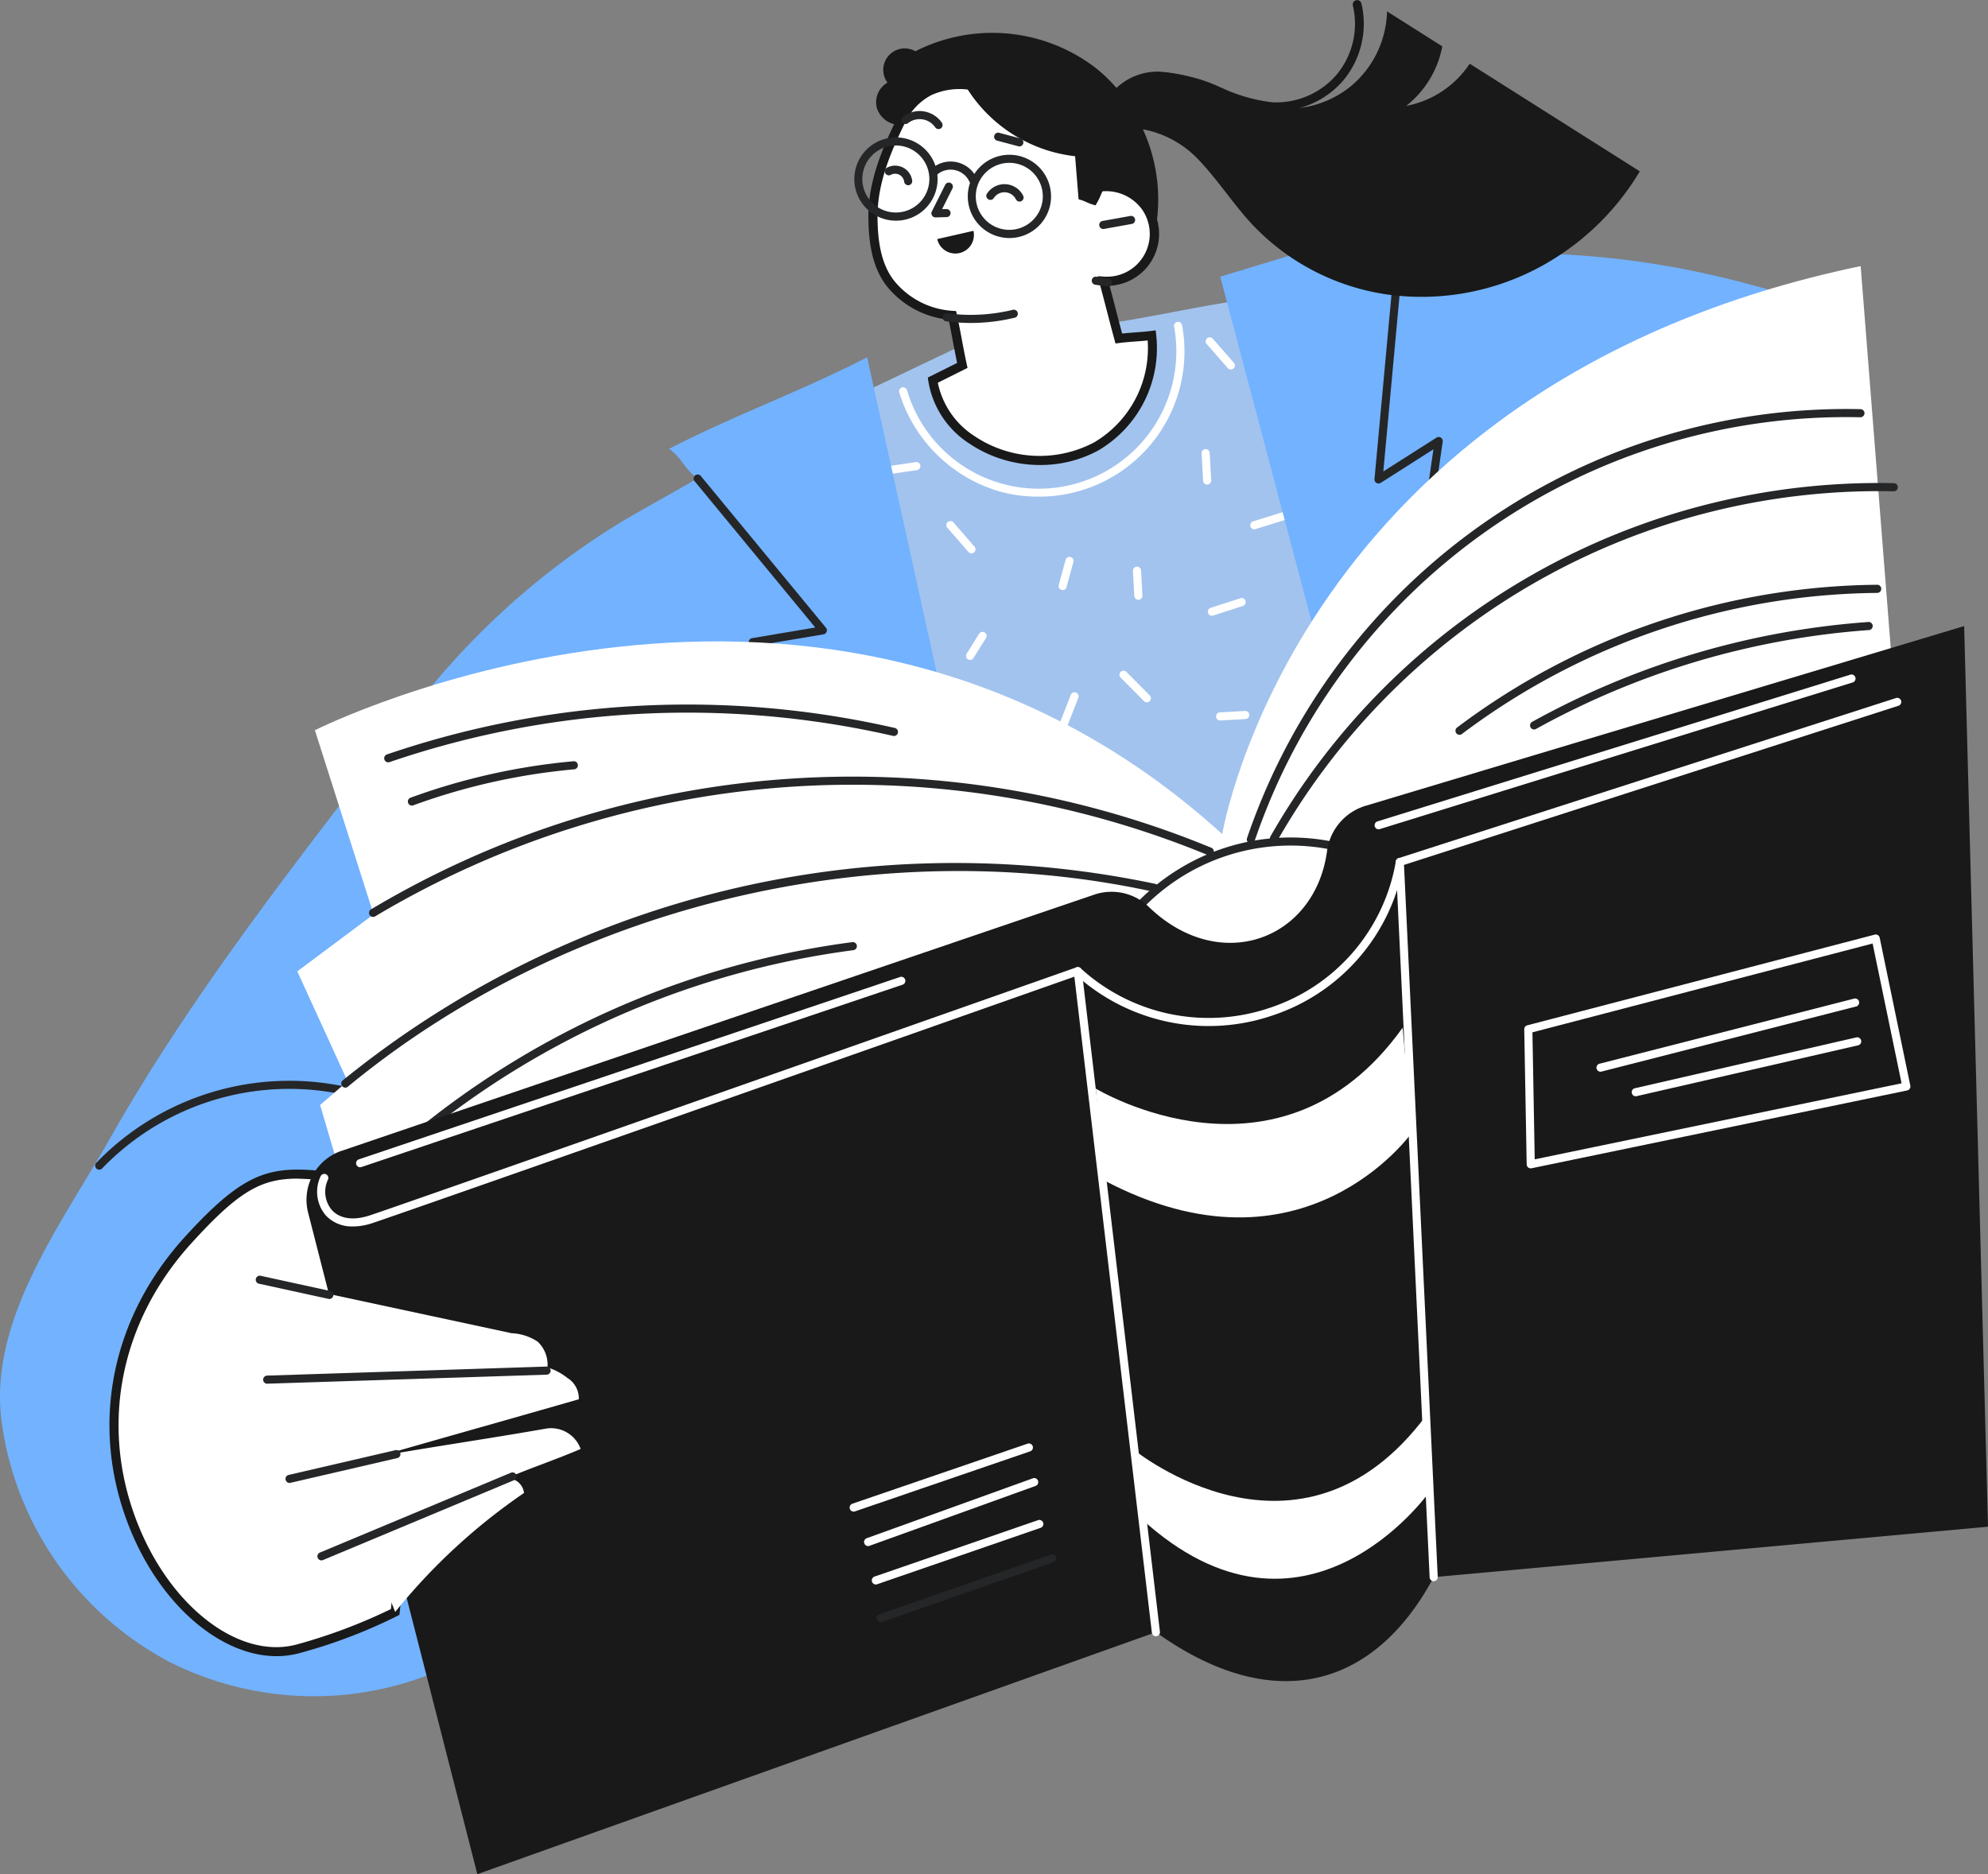 <svg xmlns="http://www.w3.org/2000/svg" xmlns:xlink="http://www.w3.org/1999/xlink" width="195.364" height="184.211" viewBox="0 0 195.364 184.211">
  <rect x="0" y="0" width="195.364" height="184.211" fill="#808080" stroke="none"/>
  <defs>
    <clipPath id="clip-path">
      <rect id="Rectangle_4924" data-name="Rectangle 4924" width="195.364" height="184.211" fill="none"/>
    </clipPath>
  </defs>
  <g id="Group_9444" data-name="Group 9444" transform="translate(28.6 26.91)">
    <g id="Group_9442" data-name="Group 9442" transform="translate(-28.6 -26.91)" clip-path="url(#clip-path)">
      <path id="Path_35455" data-name="Path 35455" d="M226.908,65.9c-4.984.67-10.185,1.924-15.169,2.594a6.318,6.318,0,0,1-5.3,4.358,6.2,6.2,0,0,1-5.932-3.3l-12.73,6.071c2.9,25.468,4.984,50.926,7.882,76.394l54.359-21.1C242.33,109.151,234.6,87.665,226.908,65.9" transform="translate(-104.061 -36.521)" fill="#a2c3ee"/>
      <path id="Path_35456" data-name="Path 35456" d="M211.775,88.184a13.852,13.852,0,0,1-3.762-.512,14.607,14.607,0,0,1-9.846-9.76.4.4,0,0,1,.764-.223,13.51,13.51,0,0,0,26.266-6.17.4.4,0,1,1,.783-.14,14.267,14.267,0,0,1-14.2,16.806" transform="translate(-109.808 -39.374)" fill="#fff"/>
      <path id="Path_35457" data-name="Path 35457" d="M211.1,118.084a.4.4,0,0,1-.3-.136l-2.046-2.349a.4.4,0,1,1,.6-.523l2.046,2.349a.4.4,0,0,1-.3.659" transform="translate(-115.63 -63.696)" fill="#fff"/>
      <path id="Path_35458" data-name="Path 35458" d="M233.737,125.983a.409.409,0,0,1-.105-.014.4.4,0,0,1-.279-.489l.682-2.5a.4.4,0,0,1,.768.209l-.682,2.5a.4.4,0,0,1-.383.293" transform="translate(-129.308 -67.988)" fill="#fff"/>
      <path id="Path_35459" data-name="Path 35459" d="M213.325,142.021a.4.4,0,0,1-.337-.609l1.247-1.992a.4.4,0,0,1,.675.422l-1.247,1.992a.4.4,0,0,1-.338.187" transform="translate(-117.997 -77.158)" fill="#fff"/>
      <path id="Path_35460" data-name="Path 35460" d="M249.416,150.937a.4.4,0,0,1-.283-.118l-2.319-2.333a.4.4,0,0,1,.566-.561l2.318,2.334a.4.4,0,0,1-.282.678" transform="translate(-136.711 -81.91)" fill="#fff"/>
      <path id="Path_35461" data-name="Path 35461" d="M266.617,133.571a.4.4,0,0,1-.122-.777l2.964-.959a.4.4,0,0,1,.245.758l-2.964.958a.4.4,0,0,1-.122.02" transform="translate(-147.529 -73.048)" fill="#fff"/>
      <path id="Path_35462" data-name="Path 35462" d="M265.4,102.447a.4.4,0,0,1-.4-.376l-.152-2.728a.4.4,0,0,1,.795-.045l.152,2.728a.4.4,0,0,1-.375.42H265.4" transform="translate(-146.768 -54.82)" fill="#fff"/>
      <path id="Path_35463" data-name="Path 35463" d="M250.256,128.18a.4.4,0,0,1-.4-.376l-.136-2.455a.4.4,0,0,1,.8-.044l.136,2.455a.4.4,0,0,1-.375.42h-.022" transform="translate(-138.387 -69.231)" fill="#fff"/>
      <path id="Path_35464" data-name="Path 35464" d="M268.479,157.676a.4.4,0,0,1-.022-.8l2.455-.137a.391.391,0,0,1,.42.375.4.4,0,0,1-.375.42l-2.455.137h-.023" transform="translate(-148.561 -86.861)" fill="#fff"/>
      <path id="Path_35465" data-name="Path 35465" d="M275.954,114.452a.4.4,0,0,1-.118-.778l3.228-1a.4.4,0,0,1,.236.76l-3.228,1a.4.4,0,0,1-.118.018" transform="translate(-152.703 -62.429)" fill="#fff"/>
      <path id="Path_35466" data-name="Path 35466" d="M268.259,77.559a.4.4,0,0,1-.3-.136l-2.053-2.343a.4.4,0,1,1,.6-.525l2.053,2.343a.4.4,0,0,1-.3.66" transform="translate(-147.301 -41.241)" fill="#fff"/>
      <path id="Path_35467" data-name="Path 35467" d="M194.878,103.089a.4.4,0,0,1-.058-.791l2.986-.441a.4.4,0,0,1,.116.788l-2.986.44a.374.374,0,0,1-.058,0" transform="translate(-107.774 -56.443)" fill="#fff"/>
      <path id="Path_35468" data-name="Path 35468" d="M233.637,156.577a.4.4,0,0,1-.371-.543l1.2-3.077a.4.4,0,1,1,.742.289l-1.2,3.076a.4.4,0,0,1-.371.254" transform="translate(-129.253 -84.623)" fill="#fff"/>
      <path id="Path_35469" data-name="Path 35469" d="M85.215,78.768c-6.266,3.242-13.2,5.754-19.467,9,1.329.93,1.464,1.965,2.793,2.894-2.207,1.309-5.216,2.94-7.423,4.249A75.107,75.107,0,0,0,40.025,114.14C29.8,127.5,19.164,140.815,10.865,155.446,5.914,164.176-1.078,173.307.141,183.269a31.478,31.478,0,0,0,16.542,23.74,31.479,31.479,0,0,0,28.933-.333L103.3,160.745,85.215,78.768" transform="translate(0 -43.65)" fill="#72b2ff"/>
      <path id="Path_35470" data-name="Path 35470" d="M158.655,121.448a.4.4,0,0,1-.066-.79l6.227-1.049L152.93,105.194a.4.4,0,0,1,.614-.507l12.325,14.947a.4.4,0,0,1-.241.646l-6.906,1.164a.414.414,0,0,1-.066.005" transform="translate(-84.698 -57.933)" fill="#252628"/>
      <path id="Path_35471" data-name="Path 35471" d="M21.369,246.982a.4.4,0,0,1-.289-.671,26.354,26.354,0,0,1,24.565-7.467.4.4,0,0,1-.177.777,25.541,25.541,0,0,0-23.809,7.237.4.4,0,0,1-.289.124" transform="translate(-11.621 -132.018)" fill="#252628"/>
      <path id="Path_35472" data-name="Path 35472" d="M286.525,52.428c.235-1.282.019-2.264.254-3.546q-8.908,2.7-17.818,5.4l22.013,83.082,40.418-79.033c-16.2-5.811-27.711-7.252-44.866-5.9" transform="translate(-149.048 -27.089)" fill="#72b2ff"/>
      <path id="Path_35473" data-name="Path 35473" d="M308.4,80.813a.431.431,0,0,1-.058,0,.4.4,0,0,1-.337-.451l.753-5.2-5.181,3.3a.4.4,0,0,1-.61-.372L304.974,56.3a.393.393,0,0,1,.432-.36.4.4,0,0,1,.36.433l-1.931,20.965,5.228-3.326a.4.4,0,0,1,.608.393l-.877,6.062a.4.4,0,0,1-.394.341" transform="translate(-167.893 -31.002)" fill="#252628"/>
      <path id="Path_35474" data-name="Path 35474" d="M52.756,301.87a51.313,51.313,0,0,1-9.454,3.6c-5.859,1.66-12.744-3.6-16.109-11.723s-3.3-19.076,5.233-28.444,9.386-6.081,24.649-5.109Z" transform="translate(-13.921 -143.438)" fill="#fff"/>
      <path id="Path_35475" data-name="Path 35475" d="M40.541,305.664c-5.4,0-11.235-4.868-14.312-12.3-4.112-9.934-2.125-20.743,5.315-28.915,6.7-7.354,8.952-7.067,16.428-6.119,2.243.284,5.034.639,8.579.865l.463.03L52.623,301.6l-.208.112a51.333,51.333,0,0,1-9.544,3.634,8.527,8.527,0,0,1-2.33.319m2.04-46.936c-3.613,0-5.824,1.318-10.378,6.321-7.2,7.91-9.127,18.367-5.15,27.973,3.354,8.1,10.05,13.032,15.575,11.466a53.484,53.484,0,0,0,9.157-3.454l4.247-40.979c-3.354-.229-6.015-.566-8.172-.84a44.665,44.665,0,0,0-5.279-.486" transform="translate(-13.368 -142.886)" fill="#191919"/>
      <path id="Path_35476" data-name="Path 35476" d="M219.164,58.659c-55.454,11.581-62.738,55.832-62.738,55.832-39.093-35.5-89.168-10.213-89.168-10.213l5.77,18.1-7.5,5.6,4.941,10.806-2.7,2.328,2.835,9.622,92.234-16.594,60.3-25.015Z" transform="translate(-36.313 -32.507)" fill="#fff"/>
      <path id="Path_35477" data-name="Path 35477" d="M249.418,192.326a.4.4,0,0,1-.3-.658A21,21,0,0,1,269.39,185.1a.4.4,0,0,1-.184.775,20.176,20.176,0,0,0-19.487,6.317.4.4,0,0,1-.3.138" transform="translate(-137.998 -102.286)" fill="#252628"/>
      <path id="Path_35478" data-name="Path 35478" d="M275.221,132.878a.4.4,0,0,1-.377-.527,62.191,62.191,0,0,1,60.293-42.166.4.4,0,0,1,.389.407.413.413,0,0,1-.407.389,61.394,61.394,0,0,0-59.52,41.626.4.4,0,0,1-.377.27" transform="translate(-152.297 -49.969)" fill="#252628"/>
      <path id="Path_35479" data-name="Path 35479" d="M280.314,141.82a.4.4,0,0,1-.345-.6,68.833,68.833,0,0,1,61.263-34.719.4.4,0,1,1-.017.8A68.038,68.038,0,0,0,280.66,141.62a.4.4,0,0,1-.346.2" transform="translate(-155.119 -59.013)" fill="#252628"/>
      <path id="Path_35480" data-name="Path 35480" d="M81.722,185a.4.4,0,0,1-.2-.74,92.362,92.362,0,0,1,82.538-6.076.4.4,0,1,1-.3.736,91.568,91.568,0,0,0-81.826,6.024.4.4,0,0,1-.2.056" transform="translate(-45.067 -94.879)" fill="#252628"/>
      <path id="Path_35481" data-name="Path 35481" d="M75.6,212.288a.4.4,0,0,1-.254-.7,95.408,95.408,0,0,1,79.805-19.34.4.4,0,1,1-.17.778c-27.278-5.943-57.6,1.405-79.128,19.177a.4.4,0,0,1-.253.091" transform="translate(-41.676 -105.389)" fill="#252628"/>
      <path id="Path_35482" data-name="Path 35482" d="M85.065,161a.4.4,0,0,1-.13-.774,91.351,91.351,0,0,1,49.885-2.611.4.4,0,1,1-.18.776A90.528,90.528,0,0,0,85.2,160.978a.4.4,0,0,1-.13.022" transform="translate(-46.919 -86.072)" fill="#252628"/>
      <path id="Path_35483" data-name="Path 35483" d="M90.285,172.174a.4.4,0,0,1-.137-.772,63.107,63.107,0,0,1,16.057-3.589.4.4,0,0,1,.071.793,62.309,62.309,0,0,0-15.854,3.543.4.4,0,0,1-.137.025" transform="translate(-49.812 -92.995)" fill="#252628"/>
      <path id="Path_35484" data-name="Path 35484" d="M321.205,143.664a.4.4,0,0,1-.241-.715,69.667,69.667,0,0,1,41.291-14.034h0a.4.4,0,0,1,0,.8,68.868,68.868,0,0,0-40.817,13.872.394.394,0,0,1-.24.081" transform="translate(-177.78 -71.44)" fill="#252628"/>
      <path id="Path_35485" data-name="Path 35485" d="M337.639,147.685a.4.4,0,0,1-.194-.746,79.984,79.984,0,0,1,33.006-9.816.4.4,0,1,1,.057.794,79.178,79.178,0,0,0-32.676,9.718.4.4,0,0,1-.193.05" transform="translate(-186.886 -75.987)" fill="#252628"/>
      <path id="Path_35486" data-name="Path 35486" d="M92.552,226.642a.4.4,0,0,1-.251-.708,85.256,85.256,0,0,1,42.562-18.248.4.4,0,0,1,.1.79A84.454,84.454,0,0,0,92.8,226.554a.4.4,0,0,1-.25.088" transform="translate(-51.068 -115.091)" fill="#252628"/>
      <path id="Path_35487" data-name="Path 35487" d="M71.005,189.608l74.02-25.2a5.26,5.26,0,0,1,5.336,1.249c6.983,6.7,16.291,3.21,17.487-5.5a5.391,5.391,0,0,1,3.77-4.458l58.841-17.669,2.344,88.518-54.471,4.956c-5.809,10.88-15.739,13.7-27.3,5.411L84.347,260.7l-16.63-65.022a5.085,5.085,0,0,1,3.288-6.074" transform="translate(-37.438 -76.494)" fill="#191919"/>
      <path id="Path_35488" data-name="Path 35488" d="M187.657,324.932a.4.4,0,0,1-.129-.775l17.185-5.89a.4.4,0,1,1,.258.753l-17.185,5.89a.4.4,0,0,1-.129.022" transform="translate(-103.772 -176.36)" fill="#fff"/>
      <path id="Path_35489" data-name="Path 35489" d="M190.842,332.514a.4.4,0,0,1-.135-.773l16.363-5.9a.4.4,0,0,1,.27.749l-16.363,5.9a.4.4,0,0,1-.135.024" transform="translate(-105.537 -180.555)" fill="#fff"/>
      <path id="Path_35490" data-name="Path 35490" d="M192.541,341.406a.4.4,0,0,1-.13-.774l16.109-5.56a.4.4,0,0,1,.259.753l-16.109,5.56a.4.4,0,0,1-.13.022" transform="translate(-106.479 -185.672)" fill="#fff"/>
      <path id="Path_35491" data-name="Path 35491" d="M193.618,349.311a.4.4,0,0,1-.131-.774l16.911-5.891a.4.4,0,0,1,.262.751l-16.911,5.891a.4.4,0,0,1-.131.023" transform="translate(-107.076 -189.869)" fill="#252628"/>
      <path id="Path_35492" data-name="Path 35492" d="M336.617,229a.4.4,0,0,1-.4-.391l-.239-13.277a.4.4,0,0,1,.3-.392l34.14-8.911a.4.4,0,0,1,.311.047.4.4,0,0,1,.18.258l3.01,14.538a.4.4,0,0,1-.309.47L336.7,228.99a.423.423,0,0,1-.081.008m.164-13.368.225,12.483,36.051-7.472L370.213,206.9Z" transform="translate(-186.188 -114.166)" fill="#fff"/>
      <path id="Path_35493" data-name="Path 35493" d="M352.273,227.312a.4.4,0,0,1-.1-.784l25.057-6.408a.4.4,0,0,1,.2.772L352.372,227.3a.426.426,0,0,1-.1.012" transform="translate(-194.997 -121.976)" fill="#fff"/>
      <path id="Path_35494" data-name="Path 35494" d="M360.031,234.464a.4.4,0,0,1-.089-.786l21.811-5.007a.4.4,0,0,1,.178.776l-21.811,5.008a.411.411,0,0,1-.09.01" transform="translate(-199.296 -126.715)" fill="#fff"/>
      <path id="Path_35495" data-name="Path 35495" d="M241.542,232.543s18.039,10.95,30.154-5.988l.91,10.311s-10.65,15.1-30.32,4.66Z" transform="translate(-133.854 -125.549)" fill="#fff"/>
      <path id="Path_35496" data-name="Path 35496" d="M250.042,315.476s16.245,13.217,28.664-3.392l.288,7.547s-12.251,17.268-28.324,2.537Z" transform="translate(-138.564 -172.946)" fill="#fff"/>
      <path id="Path_35497" data-name="Path 35497" d="M73.428,205.808a3.491,3.491,0,0,1-2.653-1.066,3.572,3.572,0,0,1-.544-3.817.4.4,0,1,1,.733.311,2.778,2.778,0,0,0,.4,2.968c.795.864,2.117,1.049,3.723.52,3.839-1.264,68.788-24.15,69.444-24.38a.4.4,0,0,1,.4.083,18.653,18.653,0,0,0,18.588,3.9,18.431,18.431,0,0,0,12.4-14.41.4.4,0,0,1,.27-.306l48.836-15.722a.4.4,0,1,1,.244.757l-48.611,15.649a19.2,19.2,0,0,1-12.887,14.787,19.454,19.454,0,0,1-19.2-3.906c-4.23,1.49-65.5,23.077-69.235,24.307a6.117,6.117,0,0,1-1.9.329" transform="translate(-38.745 -85.267)" fill="#fff"/>
      <path id="Path_35498" data-name="Path 35498" d="M244.747,278.972a.4.4,0,0,1-.395-.351l-7.676-64.975a.4.4,0,0,1,.349-.442.4.4,0,0,1,.442.349l7.677,64.975a.4.4,0,0,1-.349.442l-.047,0" transform="translate(-131.156 -118.148)" fill="#fff"/>
      <path id="Path_35499" data-name="Path 35499" d="M311.388,260.22a.4.4,0,0,1-.4-.379l-3.329-70.3a.4.4,0,0,1,.378-.416.4.4,0,0,1,.416.379l3.33,70.3a.4.4,0,0,1-.379.416h-.019" transform="translate(-170.495 -104.807)" fill="#fff"/>
      <path id="Path_35500" data-name="Path 35500" d="M78.868,234.077a.4.4,0,0,1-.127-.775l53.146-17.909a.4.4,0,1,1,.255.753L79,234.056a.4.4,0,0,1-.127.021" transform="translate(-43.485 -119.351)" fill="#fff"/>
      <path id="Path_35501" data-name="Path 35501" d="M303.367,163.91a.4.4,0,0,1-.118-.778L349.758,148.7a.4.4,0,0,1,.236.761l-46.509,14.426a.406.406,0,0,1-.118.018" transform="translate(-167.894 -82.397)" fill="#fff"/>
      <path id="Path_35502" data-name="Path 35502" d="M194.216,9.513a2.109,2.109,0,0,1,2.745-3.082A16.7,16.7,0,0,1,214.7,8.086a15.336,15.336,0,0,1,2.02,1.948,5.946,5.946,0,0,1,4.157-1.6,14.114,14.114,0,0,1,5.64,1.545,22.452,22.452,0,0,0,5.527,1.988,9.882,9.882,0,0,0,7.786-2.161,9.881,9.881,0,0,0,3.479-7.293l5.431,3.437a9.745,9.745,0,0,1-3.544,5.85,9.61,9.61,0,0,0,6.237-4.146l16.716,10.58a25.482,25.482,0,0,1-10.364,9.686,24.5,24.5,0,0,1-14.582,2.4,22.72,22.72,0,0,1-13.079-6.8c-1.936-2.061-3.457-4.486-5.424-6.517a10.033,10.033,0,0,0-5.383-2.9,16.53,16.53,0,0,1,1.018,10.88l-21.326-2.133c-1.169-3.127-2.36-6.053-3.529-9.179a2.389,2.389,0,0,1-2.3-1.643,2.233,2.233,0,0,1,1.037-2.516" transform="translate(-107.004 -1.394)" fill="#191919"/>
      <path id="Path_35503" data-name="Path 35503" d="M261.363,10.931c-.16,0-.319,0-.478-.014a16.809,16.809,0,0,1-5.243-1.482l-.167-.067a13.951,13.951,0,0,0-5.144-1.33h0a4.715,4.715,0,0,0-4.252,2.211.433.433,0,1,1-.768-.4,5.578,5.578,0,0,1,5.02-2.678h0A14.831,14.831,0,0,1,255.8,8.564l.167.067a16.194,16.194,0,0,0,4.97,1.421A7.827,7.827,0,0,0,267.3,7.3a7.828,7.828,0,0,0,1.561-6.76.433.433,0,0,1,.841-.206,8.707,8.707,0,0,1-1.738,7.52,8.726,8.726,0,0,1-6.6,3.08" transform="translate(-135.914 0)" fill="#191919"/>
      <path id="Path_35504" data-name="Path 35504" d="M219.815,43.3c-1.11.144-2.126.159-3.236.3-.532-1.951-.954-3.68-1.486-5.632a4.653,4.653,0,1,0-.4-9.24c-.245.428-.363.832-.608,1.26-.345-.1-.693-.309-1.037-.414l-.348-4.295c-.013.07.039-.072.026,0A14.04,14.04,0,0,1,202,18.72a7.173,7.173,0,0,0-4.061.576,6.349,6.349,0,0,0-2.689,2.759c-1.543,3.1-2.882,6.305-2.824,9.77.038,2.3.356,4.721,1.821,6.493a8.459,8.459,0,0,0,5.985,3.014c.361,1.645.615,3.275.976,4.92-.957.48-1.946.968-2.9,1.449a8.609,8.609,0,0,0,3.824,5.852,11.941,11.941,0,0,0,12.241.657A11.243,11.243,0,0,0,219.815,43.3" transform="translate(-106.632 -10.335)" fill="#fff"/>
      <path id="Path_35505" data-name="Path 35505" d="M208.3,55.486a12.418,12.418,0,0,1-6.977-2.117A9.005,9.005,0,0,1,197.3,47.21l-.044-.317.285-.143c.473-.237.952-.476,1.432-.715l1.162-.579c-.151-.716-.286-1.432-.417-2.128s-.266-1.416-.417-2.128a8.949,8.949,0,0,1-5.963-3.151c-1.638-1.979-1.888-4.657-1.923-6.769-.059-3.577,1.345-6.909,2.871-9.976a6.8,6.8,0,0,1,2.879-2.955,7.677,7.677,0,0,1,4.329-.624l.21.028.111.181a13.587,13.587,0,0,0,9.958,6.312l.538-2.885.244,3.014.115.041-.076.437.312,3.852c.095.039.188.081.279.121l.122.054c.037-.081.074-.164.11-.248a6.679,6.679,0,0,1,.325-.673l.107-.186.212-.033a5.1,5.1,0,1,1,1.055,10.128c.206.767.4,1.506.589,2.244.209.805.417,1.611.644,2.453.43-.046.848-.078,1.255-.107.516-.039,1.051-.078,1.594-.148l.448-.058.052.449a11.663,11.663,0,0,1-5.675,11.347,11.86,11.86,0,0,1-5.732,1.438M198.239,47.4a8.192,8.192,0,0,0,3.584,5.232,11.477,11.477,0,0,0,11.773.634,10.745,10.745,0,0,0,5.263-10.02c-.4.042-.8.072-1.183.1-.516.038-1.051.078-1.594.148l-.385.049-.1-.375c-.268-.982-.508-1.908-.748-2.835s-.474-1.828-.738-2.8l-.164-.605.625.043a4.205,4.205,0,0,0,3.749-6.584,4.358,4.358,0,0,0-3.9-1.8c-.064.129-.121.259-.18.4a6.808,6.808,0,0,1-.326.673l-.176.308-.34-.1a4.81,4.81,0,0,1-.571-.226,4.2,4.2,0,0,0-.466-.187l-.291-.088-.342-4.228a14.5,14.5,0,0,1-10.552-6.554,6.649,6.649,0,0,0-3.587.553,5.9,5.9,0,0,0-2.5,2.564c-1.476,2.967-2.834,6.178-2.778,9.564.033,1.966.258,4.45,1.719,6.215a8.032,8.032,0,0,0,5.666,2.854l.338.018.073.332c.183.831.34,1.669.493,2.478s.305,1.627.484,2.441l.074.338-.31.156c-.485.244-.979.49-1.472.735l-1.138.568" transform="translate(-106.077 -9.783)" fill="#191919"/>
      <path id="Path_35506" data-name="Path 35506" d="M192.383,38.476a4.092,4.092,0,1,1,.23-.006c-.077,0-.154.006-.23.006m0-7.391c-.062,0-.123,0-.185.005a3.293,3.293,0,1,0,.185-.005" transform="translate(-104.344 -16.785)" fill="#252628"/>
      <path id="Path_35507" data-name="Path 35507" d="M217.394,42.3a4.092,4.092,0,1,1,.23-.006c-.077,0-.154.006-.23.006m0-7.391c-.061,0-.123,0-.185.005a3.293,3.293,0,1,0,.185-.005" transform="translate(-118.205 -18.904)" fill="#252628"/>
      <path id="Path_35508" data-name="Path 35508" d="M209.3,37.851a.4.4,0,0,1-.363-.235,2.036,2.036,0,0,0-3.175-.72.4.4,0,0,1-.515-.607,2.831,2.831,0,0,1,4.416,1,.4.4,0,0,1-.362.561" transform="translate(-113.66 -19.739)" fill="#252628"/>
      <path id="Path_35509" data-name="Path 35509" d="M213.487,50.887l-3.559.811a1.825,1.825,0,1,0,3.559-.811" transform="translate(-117.824 -28.2)" fill="#191919"/>
      <path id="Path_35510" data-name="Path 35510" d="M197.285,38.445a.4.4,0,0,1-.395-.347.893.893,0,0,0-1.337-.659.4.4,0,0,1-.4-.688A1.69,1.69,0,0,1,197.68,38a.4.4,0,0,1-.345.446.393.393,0,0,1-.051,0" transform="translate(-108.037 -20.24)" fill="#252628"/>
      <path id="Path_35511" data-name="Path 35511" d="M220.7,42.314a.4.4,0,0,1-.357-.22,1.258,1.258,0,0,0-2.161-.153.4.4,0,1,1-.655-.453,2.055,2.055,0,0,1,3.529.25.4.4,0,0,1-.356.576" transform="translate(-120.506 -22.5)" fill="#252628"/>
      <path id="Path_35512" data-name="Path 35512" d="M205.694,43.714a.4.4,0,0,1-.356-.576l1.3-2.591a.4.4,0,1,1,.712.357l-1,2,.426-.011a.411.411,0,0,1,.408.387.4.4,0,0,1-.387.408l-1.09.028h-.01" transform="translate(-113.768 -22.348)" fill="#252628"/>
      <path id="Path_35513" data-name="Path 35513" d="M202.383,26.252a.4.4,0,0,1-.328-.172,1.859,1.859,0,0,0-2.649-.429.4.4,0,1,1-.479-.636,2.657,2.657,0,0,1,3.783.613.4.4,0,0,1-.1.554.394.394,0,0,1-.226.07" transform="translate(-110.151 -13.566)" fill="#252628"/>
      <path id="Path_35514" data-name="Path 35514" d="M221.674,30.619a.408.408,0,0,1-.1-.013l-2.046-.544a.4.4,0,1,1,.2-.769l2.046.543a.4.4,0,0,1-.1.783" transform="translate(-121.489 -16.226)" fill="#252628"/>
      <path id="Path_35515" data-name="Path 35515" d="M242.655,48.894a.4.4,0,0,1-.07-.79l2.71-.487a.4.4,0,1,1,.141.784l-2.71.487a.426.426,0,0,1-.071.006" transform="translate(-134.25 -26.384)" fill="#252628"/>
      <path id="Path_35516" data-name="Path 35516" d="M242.237,61.954a.373.373,0,0,1-.059,0l-1.272-.189a.4.4,0,0,1,.117-.788l1.272.189a.4.4,0,0,1-.058.792" transform="translate(-133.313 -33.787)" fill="#252628"/>
      <path id="Path_35517" data-name="Path 35517" d="M210.586,69.591a18.459,18.459,0,0,1-2.379-.155.4.4,0,1,1,.1-.789,17.559,17.559,0,0,0,6.374-.338.4.4,0,1,1,.185.774,18.345,18.345,0,0,1-4.284.508" transform="translate(-115.189 -37.848)" fill="#252628"/>
      <path id="Path_35518" data-name="Path 35518" d="M88.057,291.852a6.056,6.056,0,0,0-2-1.066,3.1,3.1,0,0,0-.967-2.535,5.041,5.041,0,0,0-2.56-.829L58.206,282.2l12.885,32.617a59.069,59.069,0,0,1,12.66-11.691,1.617,1.617,0,0,0-1.734-1.433c2.382-1.028,4.916-1.865,7.3-2.893a3.09,3.09,0,0,0-3.349-2.01c-5.508.969-10.921,1.749-16.43,2.717,6.449-1.86,13.148-3.733,19.6-5.593a2.367,2.367,0,0,0-1.077-2.065" transform="translate(-32.256 -156.386)" fill="#fff"/>
      <path id="Path_35519" data-name="Path 35519" d="M57.358,282.147l6.8,1.485" transform="translate(-31.786 -156.356)" fill="#fff"/>
      <path id="Path_35520" data-name="Path 35520" d="M63.665,283.535a.376.376,0,0,1-.085-.009l-6.8-1.485a.4.4,0,1,1,.17-.777l6.8,1.485a.4.4,0,0,1-.084.787" transform="translate(-31.291 -155.861)" fill="#252628"/>
      <path id="Path_35521" data-name="Path 35521" d="M58.917,303.057l27.449-.888" transform="translate(-32.65 -167.451)" fill="#fff"/>
      <path id="Path_35522" data-name="Path 35522" d="M58.421,302.96a.4.4,0,0,1-.012-.8l27.449-.888a.4.4,0,0,1,.411.385.4.4,0,0,1-.385.411l-27.449.888Z" transform="translate(-32.155 -166.957)" fill="#252628"/>
      <path id="Path_35523" data-name="Path 35523" d="M63.793,322.992l10.546-2.444" transform="translate(-35.352 -177.636)" fill="#fff"/>
      <path id="Path_35524" data-name="Path 35524" d="M63.3,322.895a.4.4,0,0,1-.09-.786l10.546-2.444a.4.4,0,0,1,.18.776l-10.546,2.444a.418.418,0,0,1-.09.01" transform="translate(-34.857 -177.141)" fill="#252628"/>
      <path id="Path_35525" data-name="Path 35525" d="M70.843,333.329l18.814-7.863" transform="translate(-39.259 -180.361)" fill="#fff"/>
      <path id="Path_35526" data-name="Path 35526" d="M70.349,333.231a.4.4,0,0,1-.154-.766L89.01,324.6a.4.4,0,0,1,.307.735L70.5,333.2a.4.4,0,0,1-.153.031" transform="translate(-38.764 -179.866)" fill="#252628"/>
    </g>
  </g>
</svg>
